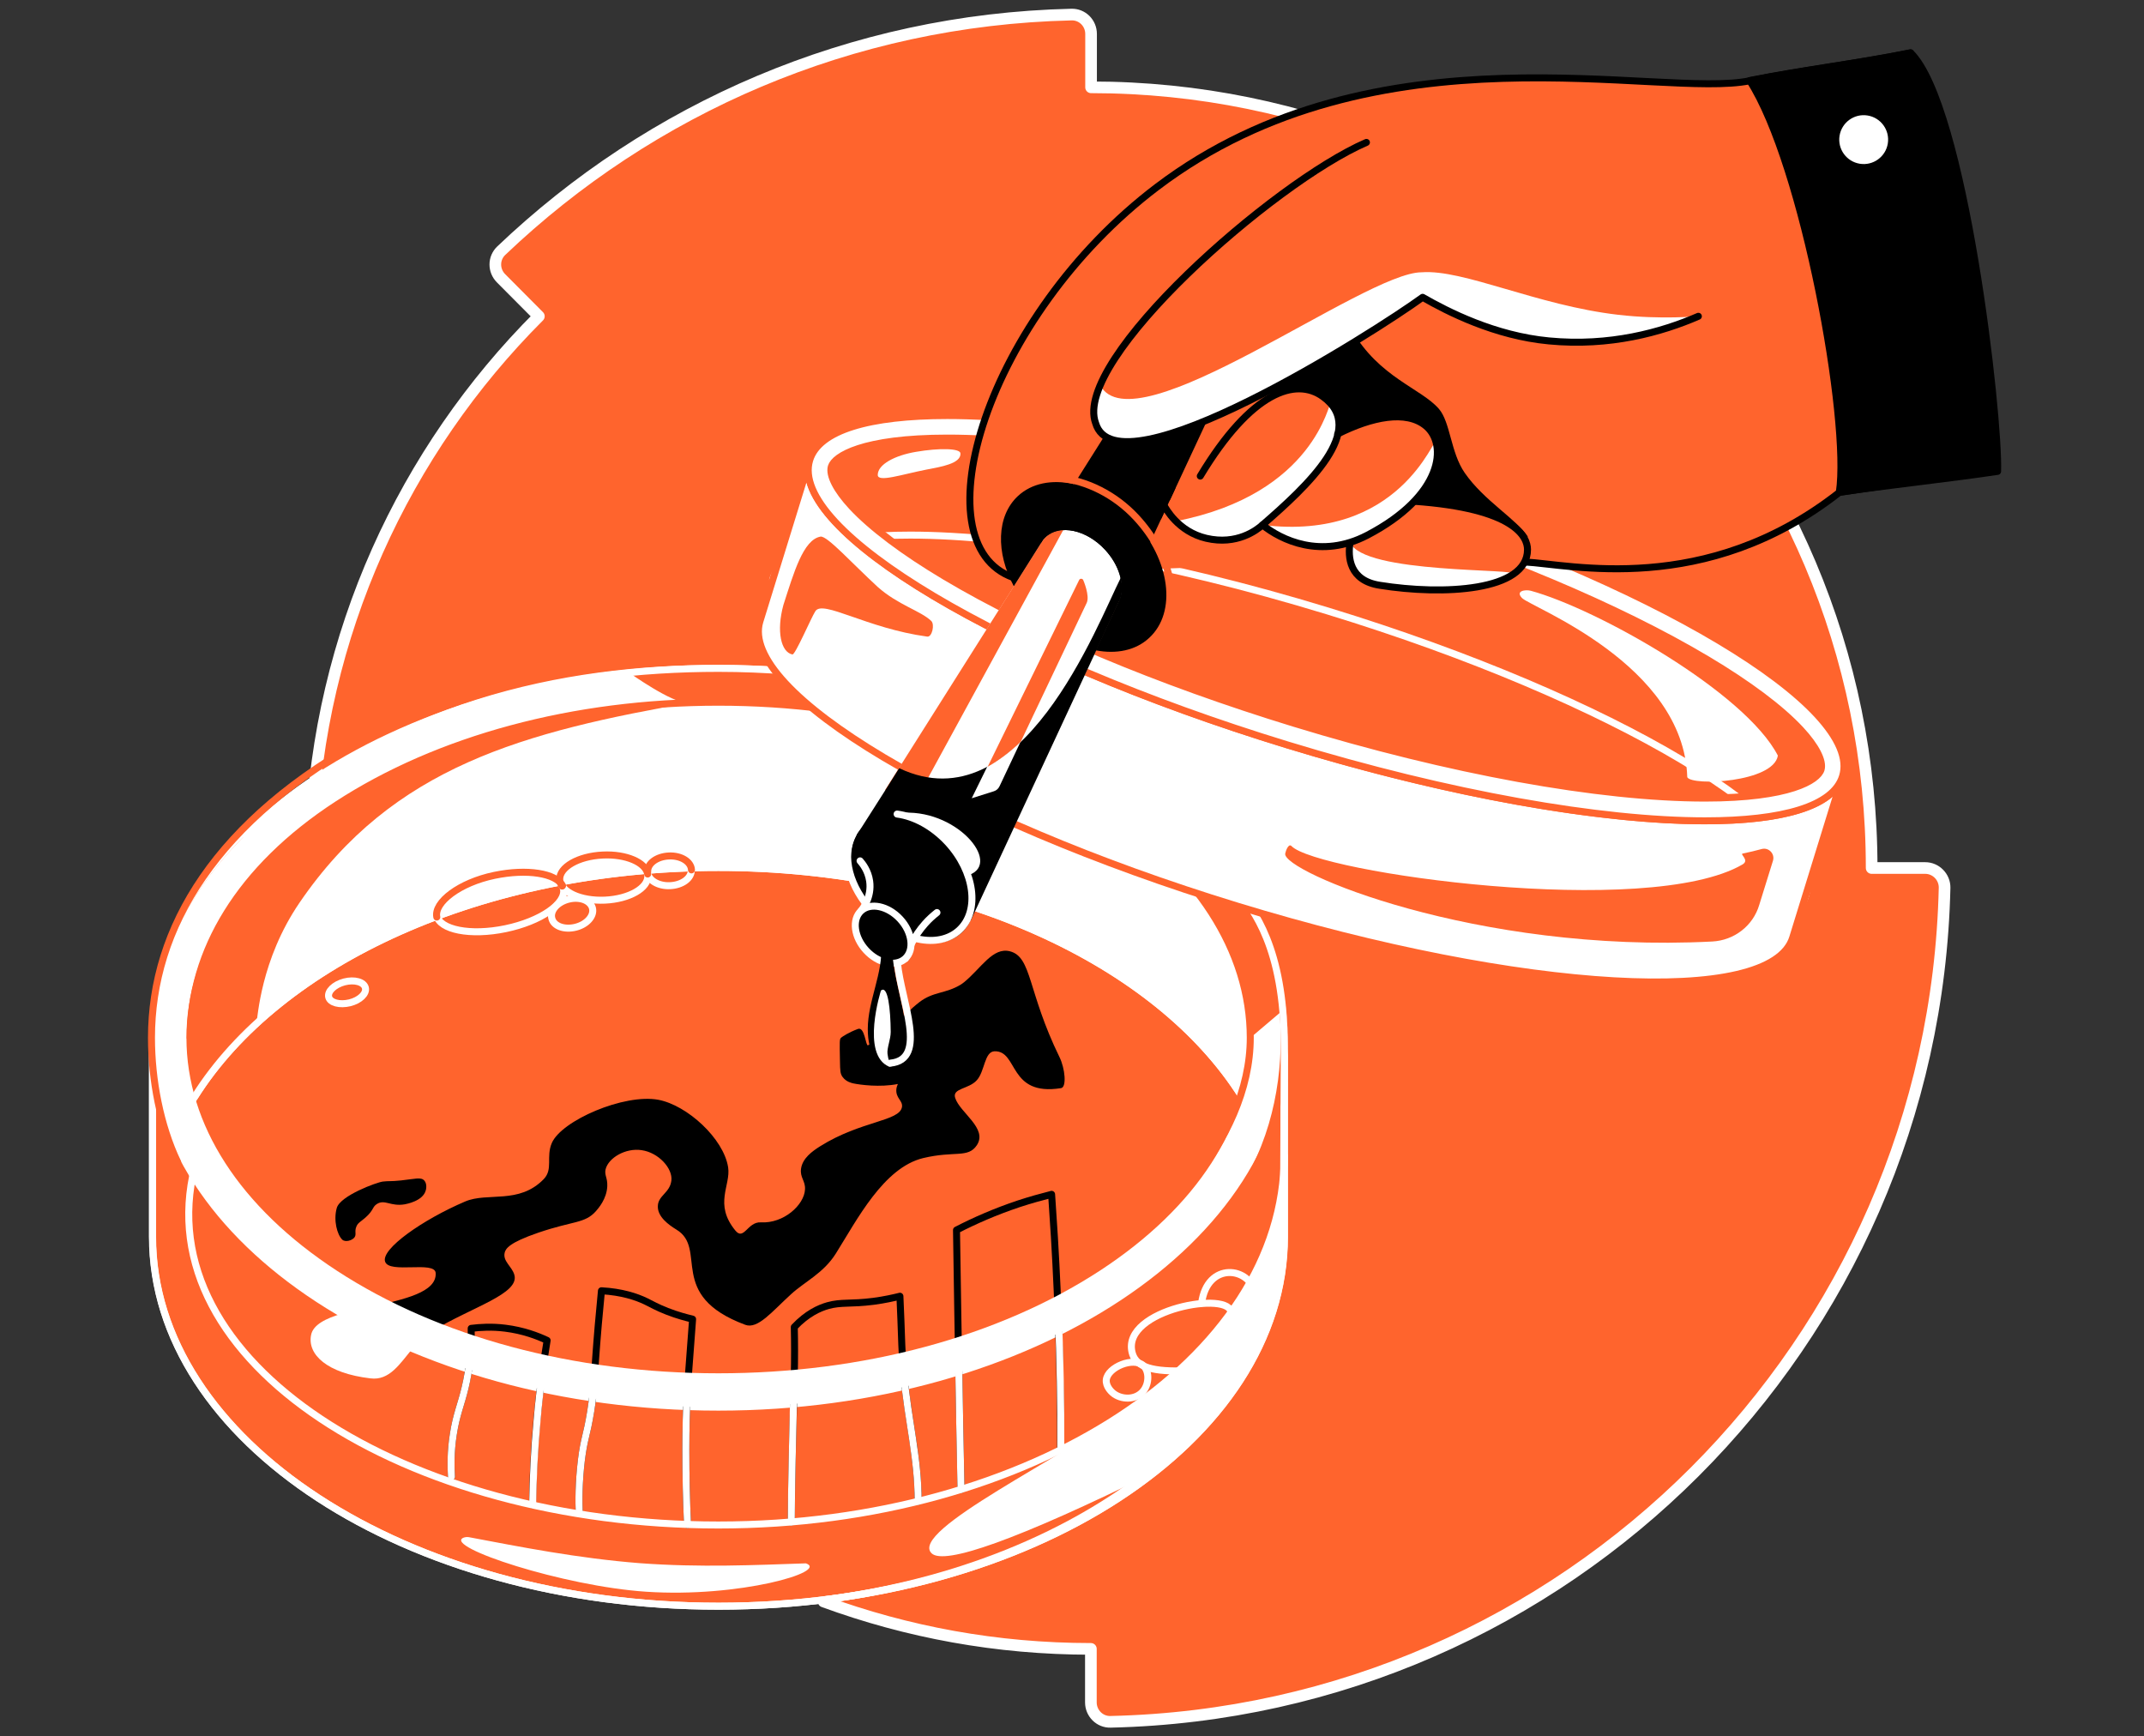 <svg width="368" height="298" viewBox="0 0 368 298" fill="none" xmlns="http://www.w3.org/2000/svg">
<rect x="0" y="0" width="368" height="298" fill="#333333" stroke="none"/>
<path d="M141.366 274.851C155.722 280.109 171.078 282.981 187.241 282.981V292.175C187.241 294.014 188.758 295.563 190.629 295.498C268.862 293.724 331.997 230.621 333.772 152.355C333.804 150.516 332.288 148.968 330.449 148.968H321.254C321.254 74.961 261.281 14.987 187.274 14.987V5.825C187.274 3.954 185.757 2.437 183.886 2.502C145.979 3.373 111.621 18.633 86.038 43.022C84.683 44.312 84.683 46.442 86.006 47.764L92.49 54.281C69.424 77.348 54.712 108.803 53.357 143.709" fill="#FF642D"/>
<path d="M141.366 274.851C155.722 280.109 171.078 282.981 187.241 282.981V292.175C187.241 294.014 188.758 295.563 190.629 295.498C268.862 293.724 331.997 230.621 333.772 152.355C333.804 150.516 332.288 148.968 330.449 148.968H321.254C321.254 74.961 261.281 14.987 187.274 14.987V5.825C187.274 3.954 185.757 2.437 183.886 2.502C145.979 3.373 111.621 18.633 86.038 43.022C84.683 44.312 84.683 46.442 86.006 47.764L92.49 54.281C69.424 77.348 54.712 108.803 53.357 143.709" stroke="white" stroke-width="2" stroke-miterlimit="10" stroke-linecap="round" stroke-linejoin="round"/>
<path d="M123.3 114.706C69.649 114.706 26.161 143.096 26.161 178.1C26.161 213.103 69.649 241.493 123.3 241.493C176.95 241.493 220.438 213.103 220.438 178.1C220.438 143.096 176.95 114.706 123.3 114.706Z" fill="#FF642D"/>
<path d="M123.3 241.493C69.649 241.493 26.161 213.103 26.161 178.1V212.264C26.161 247.268 69.649 275.657 123.3 275.657C176.95 275.657 220.438 247.268 220.438 212.264L220.406 177.616C220.406 212.651 176.95 241.493 123.3 241.493Z" fill="#FF642D" stroke="white" stroke-width="1.2" stroke-miterlimit="10" stroke-linecap="round" stroke-linejoin="round"/>
<path d="M164.949 255.623C164.756 245.622 164.562 235.589 164.401 225.588C164.336 220.781 164.239 215.942 164.175 211.103C167.24 209.522 170.821 207.941 174.886 206.586C176.853 205.941 178.725 205.425 180.499 204.973C180.66 207.425 180.822 209.877 180.983 212.361C181.725 224.749 182.047 236.783 182.047 248.493" stroke="black" stroke-width="1.2" stroke-miterlimit="10" stroke-linecap="round" stroke-linejoin="round"/>
<path d="M135.817 261.204C135.817 255.623 136.172 241.848 136.333 236.073C136.398 233.169 136.398 230.395 136.333 227.75C138.527 225.427 140.624 224.491 142.108 224.072C144.431 223.427 145.915 223.846 149.948 223.33C151.883 223.072 153.432 222.717 154.464 222.459C154.593 225.233 154.69 228.008 154.787 230.814C155.206 241.815 157.593 248.687 157.593 257.656" stroke="black" stroke-width="1.2" stroke-miterlimit="10" stroke-linecap="round" stroke-linejoin="round"/>
<path d="M99.427 259.785C99.33 257.656 99.33 254.494 99.781 250.655C100.265 246.751 100.685 246.558 101.394 242.203C102.072 238.009 101.878 236.912 102.685 227.427C102.911 224.911 103.104 222.846 103.233 221.523C106.75 221.717 109.234 222.556 110.847 223.33C111.783 223.781 112.75 224.362 114.493 225.04C116.299 225.749 117.848 226.137 118.88 226.395C118.557 230.556 118.267 234.718 117.944 238.88C117.815 242.074 117.719 245.364 117.719 248.784C117.719 253.236 117.815 257.527 118.009 261.656" stroke="black" stroke-width="1.2" stroke-miterlimit="10" stroke-linecap="round" stroke-linejoin="round"/>
<path d="M77.489 253.429C77.392 251.72 77.328 249.171 77.812 246.138C78.328 242.751 79.134 241.106 79.844 238.105C80.392 235.75 80.973 232.331 80.876 227.975C82.393 227.782 84.393 227.653 86.716 227.943C89.813 228.33 92.265 229.266 93.91 230.04C93.2 234.266 92.619 238.783 92.168 243.59C91.684 248.784 91.458 253.688 91.394 258.236" stroke="black" stroke-width="1.2" stroke-miterlimit="10" stroke-linecap="round" stroke-linejoin="round"/>
<path d="M181.66 225.427C181.951 233.266 182.112 240.944 182.08 248.494" stroke="white" stroke-width="1.2" stroke-miterlimit="10" stroke-linecap="round" stroke-linejoin="round"/>
<path d="M164.949 255.623C164.787 248.01 164.658 240.396 164.529 232.815" stroke="white" stroke-width="1.2" stroke-miterlimit="10" stroke-linecap="round" stroke-linejoin="round"/>
<path d="M155.109 235.718C155.884 244.041 157.593 250.107 157.593 257.656" stroke="white" stroke-width="1.2" stroke-miterlimit="10" stroke-linecap="round" stroke-linejoin="round"/>
<path d="M135.817 261.204C135.817 256.398 136.075 245.525 136.237 238.944" stroke="white" stroke-width="1.2" stroke-miterlimit="10" stroke-linecap="round" stroke-linejoin="round"/>
<path d="M117.944 238.847C117.815 242.041 117.719 245.332 117.719 248.752C117.719 253.204 117.815 257.494 118.009 261.624" stroke="white" stroke-width="1.2" stroke-miterlimit="10" stroke-linecap="round" stroke-linejoin="round"/>
<path d="M99.427 259.785C99.33 257.656 99.33 254.494 99.781 250.655C100.265 246.751 100.685 246.558 101.394 242.203C101.717 240.17 101.846 238.88 101.975 237.009" stroke="white" stroke-width="1.2" stroke-miterlimit="10" stroke-linecap="round" stroke-linejoin="round"/>
<path d="M93.071 235.718C92.748 238.234 92.426 240.88 92.2 243.59C91.716 248.784 91.49 253.688 91.425 258.236" stroke="white" stroke-width="1.2" stroke-miterlimit="10" stroke-linecap="round" stroke-linejoin="round"/>
<path d="M77.489 253.429C77.392 251.72 77.328 249.171 77.812 246.138C78.328 242.751 79.134 241.106 79.844 238.105C80.167 236.718 80.522 234.944 80.715 232.782" stroke="white" stroke-width="1.2" stroke-miterlimit="10" stroke-linecap="round" stroke-linejoin="round"/>
<path d="M33.42 200.295C25 233.686 69.682 261.721 123.3 261.721C176.95 261.721 220.438 233.331 220.438 198.327" stroke="white" stroke-width="1.2" stroke-miterlimit="10" stroke-linecap="round" stroke-linejoin="round"/>
<path d="M220.438 212.264V200.328L220.406 200.295C219.664 207.586 217.083 224.878 195.113 241.009C182.725 250.074 155.852 262.753 159.916 266.592C162.078 268.624 174.305 264.431 198.307 252.591C212.115 241.622 220.438 227.588 220.438 212.264Z" fill="white"/>
<path d="M26.194 178.1V212.264C26.194 247.268 69.682 275.657 123.332 275.657C176.982 275.657 220.47 247.268 220.47 212.264V178.1" stroke="white" stroke-width="1.2" stroke-miterlimit="10" stroke-linecap="round" stroke-linejoin="round"/>
<path d="M33.42 188.23C47.938 165.131 82.715 148.871 123.3 148.871C163.884 148.871 198.694 165.131 213.179 188.23C214.599 190.488 215.825 192.811 216.825 195.198C219.148 189.778 220.406 184.036 220.406 178.1C220.406 143.096 176.918 114.706 123.268 114.706C69.617 114.706 26.194 143.096 26.194 178.1C26.194 184.036 27.452 189.746 29.775 195.198C30.775 192.811 32.001 190.488 33.42 188.23Z" fill="white" stroke="white" stroke-width="1.2" stroke-miterlimit="10" stroke-linecap="round" stroke-linejoin="round"/>
<path d="M26.194 178.1C26.194 181.035 28.839 184.165 28.839 184.165C30.065 186.713 31.194 188.81 32.097 190.423C33.485 187.972 35.324 185.229 37.646 182.326C39.84 179.648 42.034 177.422 44.002 175.615C44.26 174.712 44.679 164.776 51.422 154.904C67.391 131.514 89.942 125.578 119.106 120.481C121.009 120.159 94.2 119.546 93.716 117.674C54.583 125.869 26.194 149.807 26.194 178.1Z" fill="#FF642D"/>
<path d="M33.42 188.23C47.938 165.131 82.715 148.871 123.3 148.871C163.884 148.871 198.694 165.131 213.179 188.23" stroke="white" stroke-width="1.2" stroke-miterlimit="10" stroke-linecap="round" stroke-linejoin="round"/>
<path d="M80.522 263.818C80.199 263.753 79.844 263.785 79.521 263.914C76.134 265.463 96.684 272.238 110.912 273.173C126.881 274.238 142.334 269.721 138.334 268.302C129.655 268.592 120.203 269.044 109.782 268.27C99.136 267.431 89.232 265.463 80.522 263.818Z" fill="white"/>
<path d="M62.713 169.518C62.971 170.518 61.745 171.68 60.035 172.099C58.326 172.518 56.68 172.099 56.422 171.131C56.164 170.131 57.39 168.97 59.1 168.518C60.842 168.066 62.455 168.518 62.713 169.518Z" fill="#FF642D" stroke="white" stroke-width="1.2" stroke-miterlimit="10" stroke-linecap="round" stroke-linejoin="round"/>
<path d="M103.829 154.483C107.995 154.295 111.293 152.411 111.196 150.275C111.1 148.139 107.645 146.56 103.48 146.748C99.315 146.936 96.016 148.821 96.113 150.956C96.21 153.092 99.664 154.671 103.829 154.483Z" stroke="white" stroke-width="1.2" stroke-miterlimit="10" stroke-linecap="round" stroke-linejoin="round"/>
<path d="M118.654 149.29C118.718 150.71 117.105 151.904 115.008 152C112.944 152.097 111.202 151.032 111.137 149.613C111.073 148.193 112.686 147 114.783 146.903C116.88 146.839 118.589 147.871 118.654 149.29Z" stroke="white" stroke-width="1.2" stroke-miterlimit="10" stroke-linecap="round" stroke-linejoin="round"/>
<path d="M86.771 159.381C92.789 158.129 97.241 155.064 96.715 152.534C96.189 150.005 90.883 148.97 84.866 150.222C78.848 151.474 74.396 154.54 74.922 157.069C75.448 159.598 80.754 160.633 86.771 159.381Z" stroke="white" stroke-width="1.2" stroke-miterlimit="10" stroke-linecap="round" stroke-linejoin="round"/>
<path d="M96.458 152.065C96.233 151.71 96.103 151.355 96.071 150.968C95.974 148.839 99.265 146.935 103.459 146.742C107.459 146.548 110.815 148 111.169 150" stroke="#FF642D" stroke-width="1.2" stroke-miterlimit="10" stroke-linecap="round" stroke-linejoin="round"/>
<path d="M111.17 149.613C111.105 148.193 112.718 147 114.815 146.903C116.88 146.806 118.622 147.871 118.686 149.29" stroke="#FF642D" stroke-width="1.2" stroke-miterlimit="10" stroke-linecap="round" stroke-linejoin="round"/>
<path d="M74.973 157.388C74.457 154.872 78.844 151.484 84.877 150.226C90.458 149.065 95.426 149.871 96.555 152" stroke="#FF642D" stroke-width="1.2" stroke-miterlimit="10" stroke-linecap="round" stroke-linejoin="round"/>
<path d="M101.685 155.839C102.039 157.162 100.749 158.646 98.813 159.13C96.878 159.614 95.039 158.969 94.716 157.614C94.361 156.291 95.652 154.807 97.587 154.323C99.491 153.839 101.33 154.517 101.685 155.839Z" fill="#FF642D" stroke="white" stroke-width="1.2" stroke-miterlimit="10" stroke-linecap="round" stroke-linejoin="round"/>
<path d="M215.502 222.136C214.631 217.361 207.211 216.426 206.243 223.652" stroke="white" stroke-width="1.2" stroke-miterlimit="10" stroke-linecap="round" stroke-linejoin="round"/>
<path d="M202.985 235.266C196.888 235.428 194.823 234.234 194.307 232.073C192.532 224.652 211.502 221.394 211.276 225.362" stroke="white" stroke-width="1.2" stroke-miterlimit="10" stroke-linecap="round" stroke-linejoin="round"/>
<path d="M181.854 181.422C176.337 170.131 177.144 164.227 173.337 163.259C170.401 162.517 168.433 166.131 165.498 168.55C165.304 168.712 165.11 168.841 164.917 168.97C162.271 170.583 160.207 170.131 157.787 172.002C154.884 174.261 151.851 178.035 148.98 179.39C148.593 179.584 148.431 176.164 147.27 176.583C145.625 177.196 144.592 177.906 144.399 178.067C144.076 178.325 144.108 178.584 144.173 182.165C144.205 183.745 144.205 184.294 144.657 184.874C145.27 185.681 146.205 185.875 146.496 185.939C147.593 186.165 151.012 186.649 154.109 186.036C153.98 186.326 153.883 186.617 153.851 186.939C153.722 188.488 154.98 188.875 154.819 189.972C154.432 192.456 147.786 192.327 140.785 196.714C139.398 197.585 137.753 198.779 137.495 200.553C137.269 202.102 138.269 202.65 138.172 204.134C138.043 206.78 134.527 210.006 130.591 209.78C128.3 209.651 127.687 213.006 126.203 211.167C122.493 206.618 125.461 203.457 124.977 200.328C124.203 195.392 117.945 189.681 113.009 188.746C107.105 187.649 96.362 192.327 94.716 196.166C93.684 198.553 94.975 200.65 93.329 202.36C89.071 206.748 83.715 204.554 79.844 206.199C72.521 209.328 65.359 214.361 66.101 216.523C66.811 218.652 74.618 216.329 74.779 218.458C75.005 221.781 69.391 222.975 63.875 224.233C58.907 225.33 69.52 232.331 72.811 229.459C73.231 229.105 73.65 228.782 74.102 228.492C81.038 224.265 89.329 222.039 88.264 218.716C87.813 217.297 86.296 216.458 86.619 215.006C86.78 214.297 87.393 213.264 92.394 211.554C98.427 209.49 100.394 210.006 102.298 207.844C102.685 207.393 104.137 205.78 104.234 203.586C104.298 202.102 103.717 201.715 103.943 200.682C104.427 198.714 107.363 196.972 110.137 197.392C113.041 197.811 115.493 200.521 115.235 202.618C114.976 204.747 112.944 205.167 112.912 207.006C112.847 208.845 114.815 210.232 116.073 211.006C121.59 214.297 114.299 222.297 127.913 227.362C130.075 228.169 132.494 225.104 135.753 222.136C138.14 219.942 141.334 218.523 143.463 215.135C147.109 209.328 151.657 200.392 158.465 198.747C163.884 197.456 166.143 198.811 167.659 196.553C169.595 193.649 164.755 190.972 163.949 188.423C163.401 186.746 166.272 186.939 167.659 185.391C169.046 183.874 168.949 180.487 170.692 180.422C174.821 180.293 173.014 188.197 182.112 186.746C183.112 186.617 182.822 183.39 181.854 181.422Z" fill="black"/>
<path d="M60.842 212.361C61.229 211.845 60.81 211.361 61.164 210.522C61.423 209.845 61.907 209.683 62.745 208.941C64.197 207.651 63.874 207.135 64.713 206.618C66.068 205.78 67.036 207.102 69.488 206.683C69.778 206.618 72.553 206.135 73.069 204.328C73.101 204.263 73.391 203.199 72.811 202.586C72.23 201.973 71.23 202.328 68.843 202.586C67.004 202.779 66.778 202.65 65.713 202.779C64.649 202.908 58.422 205.199 57.809 207.296C57.196 209.425 57.874 211.909 58.745 212.748C59.261 213.232 60.422 212.909 60.842 212.361Z" fill="black"/>
<path d="M196.242 234.363C194.565 232.815 190.145 234.621 189.887 236.783C189.758 237.912 190.758 238.847 190.984 239.041C192.371 240.235 194.92 240.364 196.242 238.718C197.307 237.396 197.242 235.266 196.242 234.363Z" stroke="white" stroke-width="1.2" stroke-miterlimit="10" stroke-linecap="round" stroke-linejoin="round"/>
<path d="M70.811 231.427C66.552 229.621 62.52 227.621 58.745 225.427C55.906 226.266 53.712 227.362 53.39 229.137C52.744 232.46 56.132 235.686 63.584 236.557C66.843 236.976 68.617 234.073 70.811 231.427Z" fill="white"/>
<path d="M123.3 120.513C148.141 120.513 171.401 126.772 188.79 138.128C205.437 149 214.599 163.195 214.599 178.1C214.599 193.004 205.437 207.199 188.79 218.071C171.369 229.427 148.109 235.686 123.3 235.686C98.459 235.686 75.198 229.427 57.81 218.071C41.163 207.199 32.001 193.004 32.001 178.1C32.001 163.195 41.163 149 57.81 138.128C75.231 126.772 98.491 120.513 123.3 120.513ZM123.3 114.706C69.649 114.706 26.161 143.096 26.161 178.1C26.161 213.103 69.649 241.493 123.3 241.493C176.95 241.493 220.6 213.103 220.6 178.1C220.6 143.096 176.95 114.706 123.3 114.706Z" fill="white"/>
<path d="M123.3 114.706C119.525 114.706 111.686 115.223 108.04 115.481C108.04 115.481 115.363 120.707 118.009 120.61C119.783 120.546 121.557 120.513 123.332 120.513C148.173 120.513 171.433 126.772 188.822 138.128C204.017 148.064 214.631 161.84 214.631 178.1L220.18 173.389C217.373 140.87 174.143 114.706 123.3 114.706Z" fill="#FF642D"/>
<path d="M202.017 140.935C184.37 125.03 155.69 114.706 123.332 114.706C96.265 114.706 67.262 120.965 42.131 143.29" stroke="white" stroke-width="1.2" stroke-miterlimit="10" stroke-linecap="round" stroke-linejoin="round"/>
<path d="M32.646 178.1C32.646 163.195 41.163 149 57.809 138.128C75.231 126.772 98.491 120.513 123.3 120.513C148.141 120.513 171.401 126.772 188.79 138.128C205.437 149 214.599 163.195 214.599 178.1C214.599 186.971 210.469 195.553 204.34 203.36M63.778 126.159C36.937 140.677 26 159.356 26 178.1C26 185.358 27.516 193.198 30.484 199.424M211.05 207.425C217.986 198.489 220.438 187.907 220.438 178.067C220.438 146.484 185.048 120.288 138.721 115.481" stroke="#FF642D" stroke-width="1.2" stroke-miterlimit="10" stroke-linecap="round" stroke-linejoin="round"/>
<path d="M141.753 274.528C187.016 268.624 218.825 241.912 220.277 213.942L220.438 179.519C220.438 162.453 214.922 156.065 212.857 153.258" stroke="white" stroke-width="1.2" stroke-miterlimit="10" stroke-linecap="round" stroke-linejoin="round"/>
<path d="M150.658 81.51C150.658 79.703 153.593 78.154 157.239 77.541C161.207 76.864 164.788 76.928 164.853 77.8C164.982 79.574 161.465 80.122 158.949 80.606C154.819 81.413 150.658 82.832 150.658 81.51Z" fill="white"/>
<path d="M286.284 161.388C299.607 161.388 308.318 158.904 309.899 153.742C313.576 141.741 276.863 119.836 227.923 104.867C199.953 96.317 174.015 91.833 156.239 91.833C142.915 91.833 134.204 94.317 132.624 99.479" stroke="white" stroke-width="1.2" stroke-miterlimit="10" stroke-linecap="round" stroke-linejoin="round"/>
<path d="M220.955 127.837C172.015 112.867 135.301 90.962 138.979 78.961L130.43 106.641C126.752 118.675 163.433 140.548 212.406 155.517C261.346 170.486 304.027 172.906 307.705 160.904L316.254 133.224C312.576 145.225 269.895 142.838 220.955 127.837Z" fill="white" stroke="#FF642D" stroke-width="1.2" stroke-miterlimit="10" stroke-linecap="round" stroke-linejoin="round"/>
<path d="M304.318 147.71C304.673 146.516 303.576 145.387 302.382 145.709C301.318 146 300.253 146.258 299.124 146.484C298.575 146.613 300.35 147.613 299.092 148.355C282.864 157.807 226.02 149.774 221.665 145.193C221.181 144.709 220.697 145.967 220.6 146.484C219.955 149.484 253.248 163.679 293.897 161.582C297.64 161.388 300.898 158.904 301.963 155.291L304.318 147.71Z" fill="#FF642D"/>
<path d="M140.85 92.091C137.85 92.608 136.237 98.35 134.462 103.834C133.237 108.319 134.043 111.932 136.011 112.319C136.495 112.416 139.205 106.06 139.947 104.899C141.205 102.867 148.754 107.835 159.142 109.254C159.981 109.383 160.465 107.19 159.852 106.577C158.045 104.834 154.142 103.834 150.658 100.737C146.141 96.576 142.012 91.962 140.85 92.091Z" fill="#FF642D"/>
<path d="M162.594 75.186C180.757 75.186 206.469 79.864 233.149 88.026C256.539 95.188 277.799 104.125 293.026 113.19C300.124 117.416 305.672 121.578 309.06 125.224C311.705 128.063 312.996 130.611 312.576 132.063C312.028 133.902 307.189 136.967 292.671 136.967C274.508 136.967 248.796 132.289 222.116 124.127C198.727 116.965 177.467 108.028 162.239 98.963C155.142 94.737 149.593 90.575 146.205 86.93C143.56 84.091 142.27 81.542 142.689 80.09C143.237 78.284 148.044 75.186 162.594 75.186ZM162.594 71.315C149.27 71.315 140.56 73.799 138.979 78.961C135.301 90.994 172.014 112.867 220.955 127.837C248.925 136.386 274.863 140.87 292.639 140.87C305.963 140.87 314.673 138.386 316.254 133.224C319.932 121.223 283.219 99.318 234.279 84.349C206.276 75.767 180.338 71.315 162.594 71.315Z" fill="white" stroke="#FF642D" stroke-width="1.2" stroke-miterlimit="10" stroke-linecap="round" stroke-linejoin="round"/>
<path d="M289.606 133.386C288.993 113.997 262.797 104.222 261.249 102.641C260.023 101.383 261.862 101.157 262.733 101.383C274.185 104.512 299.543 118.804 305.156 129.676C304.414 134.289 290.413 134.934 289.606 133.386Z" fill="white"/>
<path d="M259.055 95.414L261.733 96.447C269.443 96.834 292.671 102.576 315.706 84.51C322.158 83.542 328.643 82.574 335.095 81.574L327.836 13.148C318.674 14.987 309.512 12.019 300.35 13.826C284.929 16.632 236.279 3.502 198.598 32.053C169.272 54.281 158.465 91.865 172.757 98.576" fill="#FF642D"/>
<path d="M232.02 56.636C236.763 64.831 243.925 66.637 246.99 70.186C248.957 72.477 248.99 77.671 251.409 81.155C254.7 85.929 260.346 89.123 262.249 92.124C255.345 92.511 247.506 92.64 240.602 93.027L230.407 85.897L216.696 73.186L218.826 64.25C222.342 62.25 228.472 58.636 232.02 56.636Z" fill="black"/>
<path d="M259.055 95.414L261.733 96.447C269.443 96.834 292.671 102.576 315.706 84.51C322.158 83.542 328.642 82.574 335.095 81.574L327.933 9.083C318.771 10.922 309.512 12.019 300.349 13.858C285.09 17.02 236.279 3.534 198.598 32.086C169.272 54.313 157.497 93.35 173.95 99.124" stroke="black" stroke-width="1.2" stroke-miterlimit="10" stroke-linecap="round" stroke-linejoin="round"/>
<path d="M199.178 60.733L179.015 92.672L192.307 102.641L209.147 66.54L199.178 60.733Z" fill="black" stroke="black" stroke-width="1.2" stroke-miterlimit="10" stroke-linecap="round" stroke-linejoin="round"/>
<path d="M192.307 102.641C193.049 100.221 192.114 96.93 189.694 94.35C186.5 90.898 181.919 89.93 179.499 92.188C179.338 92.349 179.177 92.511 179.048 92.672L146.819 143.709L166.724 157.582L192.307 102.641Z" fill="white"/>
<path d="M158.11 135.676L182.5 90.962C181.338 91.027 180.306 91.414 179.499 92.156C179.338 92.317 179.177 92.478 179.048 92.64L151.884 135.644H158.11V135.676Z" fill="#FF642D"/>
<path d="M171.563 134.934L175.176 127.288C173.402 128.998 171.498 130.45 169.466 131.547L166.788 136.999L170.563 135.805C171.014 135.676 171.369 135.354 171.563 134.934Z" fill="white"/>
<path d="M166.659 157.904L192.339 102.641C192.662 101.608 192.662 100.382 192.371 99.156C188.339 107.125 175.305 141.774 154.335 131.837L152.368 134.966L147.044 143.322L166.659 157.904Z" fill="black"/>
<path d="M171.563 134.934L175.176 127.288C173.402 128.998 171.498 130.45 169.466 131.547L166.788 136.999L170.563 135.805C171.014 135.676 171.369 135.354 171.563 134.934Z" fill="white"/>
<path d="M175.208 127.288L186.532 103.447C187.08 102.221 185.951 99.608 185.951 99.608C185.854 99.253 185.338 99.221 185.209 99.576L169.53 131.579C171.53 130.45 173.434 128.998 175.208 127.288Z" fill="#FF642D"/>
<path d="M231.73 90.962V93.059C231.31 95.64 231.601 99.641 236.827 100.447C247.667 102.189 262.184 101.479 262.184 94.317C262.184 92.188 260.12 87.252 242.666 86.026C241.247 85.22 239.827 84.445 238.408 83.639" fill="#FF642D"/>
<path d="M231.73 93.059C230.794 97.156 233.246 99.898 236.827 100.447C244.925 101.737 255.152 101.673 259.733 98.544C261.313 97.511 233.859 98.576 231.73 93.059Z" fill="white"/>
<path d="M231.73 90.962V93.059C231.31 95.64 231.601 99.641 236.827 100.447C247.667 102.189 262.184 101.479 262.184 94.317C262.184 92.188 260.12 87.252 242.666 86.026C241.247 85.22 239.827 84.445 238.408 83.639" stroke="black" stroke-width="1.2" stroke-miterlimit="10" stroke-linecap="round" stroke-linejoin="round"/>
<path d="M199.759 86.671C200.082 87.252 202.211 91.252 207.05 92.382C212.309 93.608 216.245 90.446 216.696 90.091C224.342 83.445 234.924 73.702 227.052 68.057C222.439 64.734 214.793 67.121 206.018 81.703" fill="#FF642D"/>
<path d="M214.115 87.446L216.696 90.091C219.89 92.672 226.729 95.995 234.666 91.865C247.667 85.091 248.538 76.283 244.763 73.122C241.376 70.283 235.375 71.573 229.601 74.477C226.665 74.928 223.729 75.38 220.793 75.832" fill="#FF642D"/>
<path d="M201.856 89.446C202.792 90.027 204.502 91.833 207.051 92.349C212.341 93.446 216.245 90.414 216.697 90.059C223.794 83.897 233.472 74.993 228.407 69.25C228.053 68.831 225.762 84.768 201.856 89.446Z" fill="white"/>
<path d="M216.696 90.091C223.729 95.705 231.085 93.737 234.666 91.865C244.893 86.542 247.602 79.961 246.473 75.832C246.183 74.703 240.311 93.027 216.696 90.091Z" fill="white"/>
<path d="M199.759 86.671C200.082 87.252 202.211 91.252 207.05 92.382C212.309 93.608 215.729 90.962 216.696 90.091C224.342 83.445 234.924 73.702 227.052 68.057C222.439 64.734 214.793 67.121 206.018 81.703" stroke="black" stroke-width="1.2" stroke-miterlimit="10" stroke-linecap="round" stroke-linejoin="round"/>
<path d="M216.696 90.091C219.89 92.672 226.73 95.995 234.666 91.865C247.667 85.091 248.538 76.283 244.764 73.122C241.376 70.283 235.376 71.573 229.601 74.477" stroke="black" stroke-width="1.2" stroke-miterlimit="10" stroke-linecap="round" stroke-linejoin="round"/>
<path d="M225.665 21.956C220.858 32.569 184.048 61.83 188.081 72.606C191.759 85.187 236.118 56.927 244.215 51.023C248.474 53.475 256.604 57.636 265.895 58.507C283.219 60.153 296.156 52.281 300.35 49.442" fill="#FF642D"/>
<path d="M291.51 54.281C291.575 54.249 285.219 54.894 277.735 54.023C263.798 52.41 251.184 46.184 244.022 46.732C234.214 46.668 194.598 77.058 188.823 66.089C179.983 92.704 236.086 56.927 244.183 51.023C268.024 65.121 287.026 55.991 291.51 54.281Z" fill="white"/>
<path d="M234.537 24.44C218.503 31.376 184.048 61.798 188.049 72.606C191.726 85.187 236.086 56.927 244.183 51.023C248.442 53.475 256.571 57.636 265.863 58.507C276.315 59.508 285.187 57.023 291.51 54.281" stroke="black" stroke-width="1.2" stroke-miterlimit="10" stroke-linecap="round" stroke-linejoin="round"/>
<path d="M300.317 13.826C309.609 28.246 317.577 72.122 315.706 84.478C323.384 83.349 335.192 82.058 342.87 80.897C343.193 71.444 337.192 18.149 327.933 9.051C318.771 10.922 309.48 11.987 300.317 13.826Z" fill="black" stroke="black" stroke-width="1.2" stroke-miterlimit="10" stroke-linecap="round" stroke-linejoin="round"/>
<path d="M324.026 24.633C324.397 22.347 322.844 20.193 320.558 19.822C318.271 19.451 316.117 21.003 315.746 23.29C315.375 25.576 316.928 27.73 319.214 28.101C321.5 28.473 323.655 26.92 324.026 24.633Z" fill="white"/>
<path d="M198.565 88.349L198.824 88.672L201.146 83.671L198.824 82.639L198.565 88.349Z" stroke="black" stroke-width="1.2" stroke-miterlimit="10" stroke-linecap="round" stroke-linejoin="round"/>
<path d="M165.068 160.065C168.622 156.771 167.723 150.021 163.06 144.991C158.397 139.96 151.735 138.552 148.181 141.847C144.627 145.141 145.526 151.89 150.189 156.921C154.852 161.952 161.514 163.36 165.068 160.065Z" fill="black"/>
<path d="M153.981 139.709C156.916 140.096 160.078 141.774 162.659 144.548C167.305 149.581 168.208 156.323 164.659 159.614C161.11 162.905 154.432 161.517 149.787 156.485C145.851 152.258 144.367 147.032 146.399 143.161" stroke="white" stroke-width="1.2" stroke-miterlimit="10" stroke-linecap="round" stroke-linejoin="round"/>
<path d="M154.271 139.547L154.658 140.193C157.594 140.58 160.465 142.193 163.046 144.967C164.53 146.58 165.627 148.355 166.337 150.161C172.079 148.097 163.949 138.483 154.271 139.547Z" fill="white"/>
<path d="M147.625 147.742C148.044 148.226 149.012 149.419 149.27 151.226C149.657 153.968 148.077 155.968 147.786 156.323" stroke="white" stroke-width="1.2" stroke-miterlimit="10" stroke-linecap="round" stroke-linejoin="round"/>
<path d="M160.82 156.614C160.175 157.13 159.465 157.743 158.787 158.517C156.852 160.679 155.916 162.937 155.4 164.518" stroke="white" stroke-width="1.2" stroke-miterlimit="10" stroke-linecap="round" stroke-linejoin="round"/>
<path d="M155.379 164.51C156.986 163.02 156.591 159.98 154.495 157.719C152.4 155.459 149.398 154.834 147.791 156.323C146.184 157.813 146.579 160.854 148.675 163.114C150.77 165.375 153.772 166 155.379 164.51Z" fill="black" stroke="white" stroke-width="1.2" stroke-miterlimit="10" stroke-linecap="round" stroke-linejoin="round"/>
<path d="M153.336 158.807C154.594 160.162 154.82 162.001 153.884 162.872C152.916 163.776 151.142 163.389 149.884 162.034C148.625 160.679 148.4 158.84 149.335 157.969C150.271 157.098 152.077 157.452 153.336 158.807Z" stroke="black" stroke-width="1.2" stroke-miterlimit="10" stroke-linecap="round" stroke-linejoin="round"/>
<path d="M151.238 162.292C151.593 167.002 148.948 171.744 148.948 176.616C148.948 180.842 150.722 183.294 152.626 183.068C160.175 182.229 150.819 164.743 153.819 160.872" fill="black"/>
<path d="M152.819 182.455C159.368 181.842 154.658 171.776 154.045 165.292" stroke="white" stroke-width="1.2" stroke-miterlimit="10" stroke-linecap="round" stroke-linejoin="round"/>
<path d="M152.335 180.874C152.206 179.874 152.884 178.39 152.884 177.099C152.852 173.131 152.4 169.002 151.206 170.002C151.206 170.002 147.69 181.035 152.626 183.068C152.819 183.036 152.981 183.003 153.142 182.971C152.755 182.713 152.465 181.906 152.335 180.874Z" fill="white"/>
<path d="M194.63 89.317C188.403 82.606 179.499 80.703 174.725 85.123C171.015 88.575 170.918 94.834 174.015 100.608L179.015 92.672C179.144 92.511 179.306 92.317 179.467 92.188C181.919 89.93 186.468 90.898 189.662 94.35C192.081 96.963 193.017 100.221 192.275 102.641L188.081 111.609C191.597 112.287 194.92 111.642 197.243 109.48C202.05 105.06 200.856 96.059 194.63 89.317Z" fill="black"/>
<path d="M182.145 82.09C186.403 82.51 191.307 84.8 195.017 88.801C197.888 91.898 199.888 95.543 200.727 99.092" stroke="#FF642D" stroke-width="1.2" stroke-miterlimit="10" stroke-linecap="round" stroke-linejoin="round"/>
</svg>

